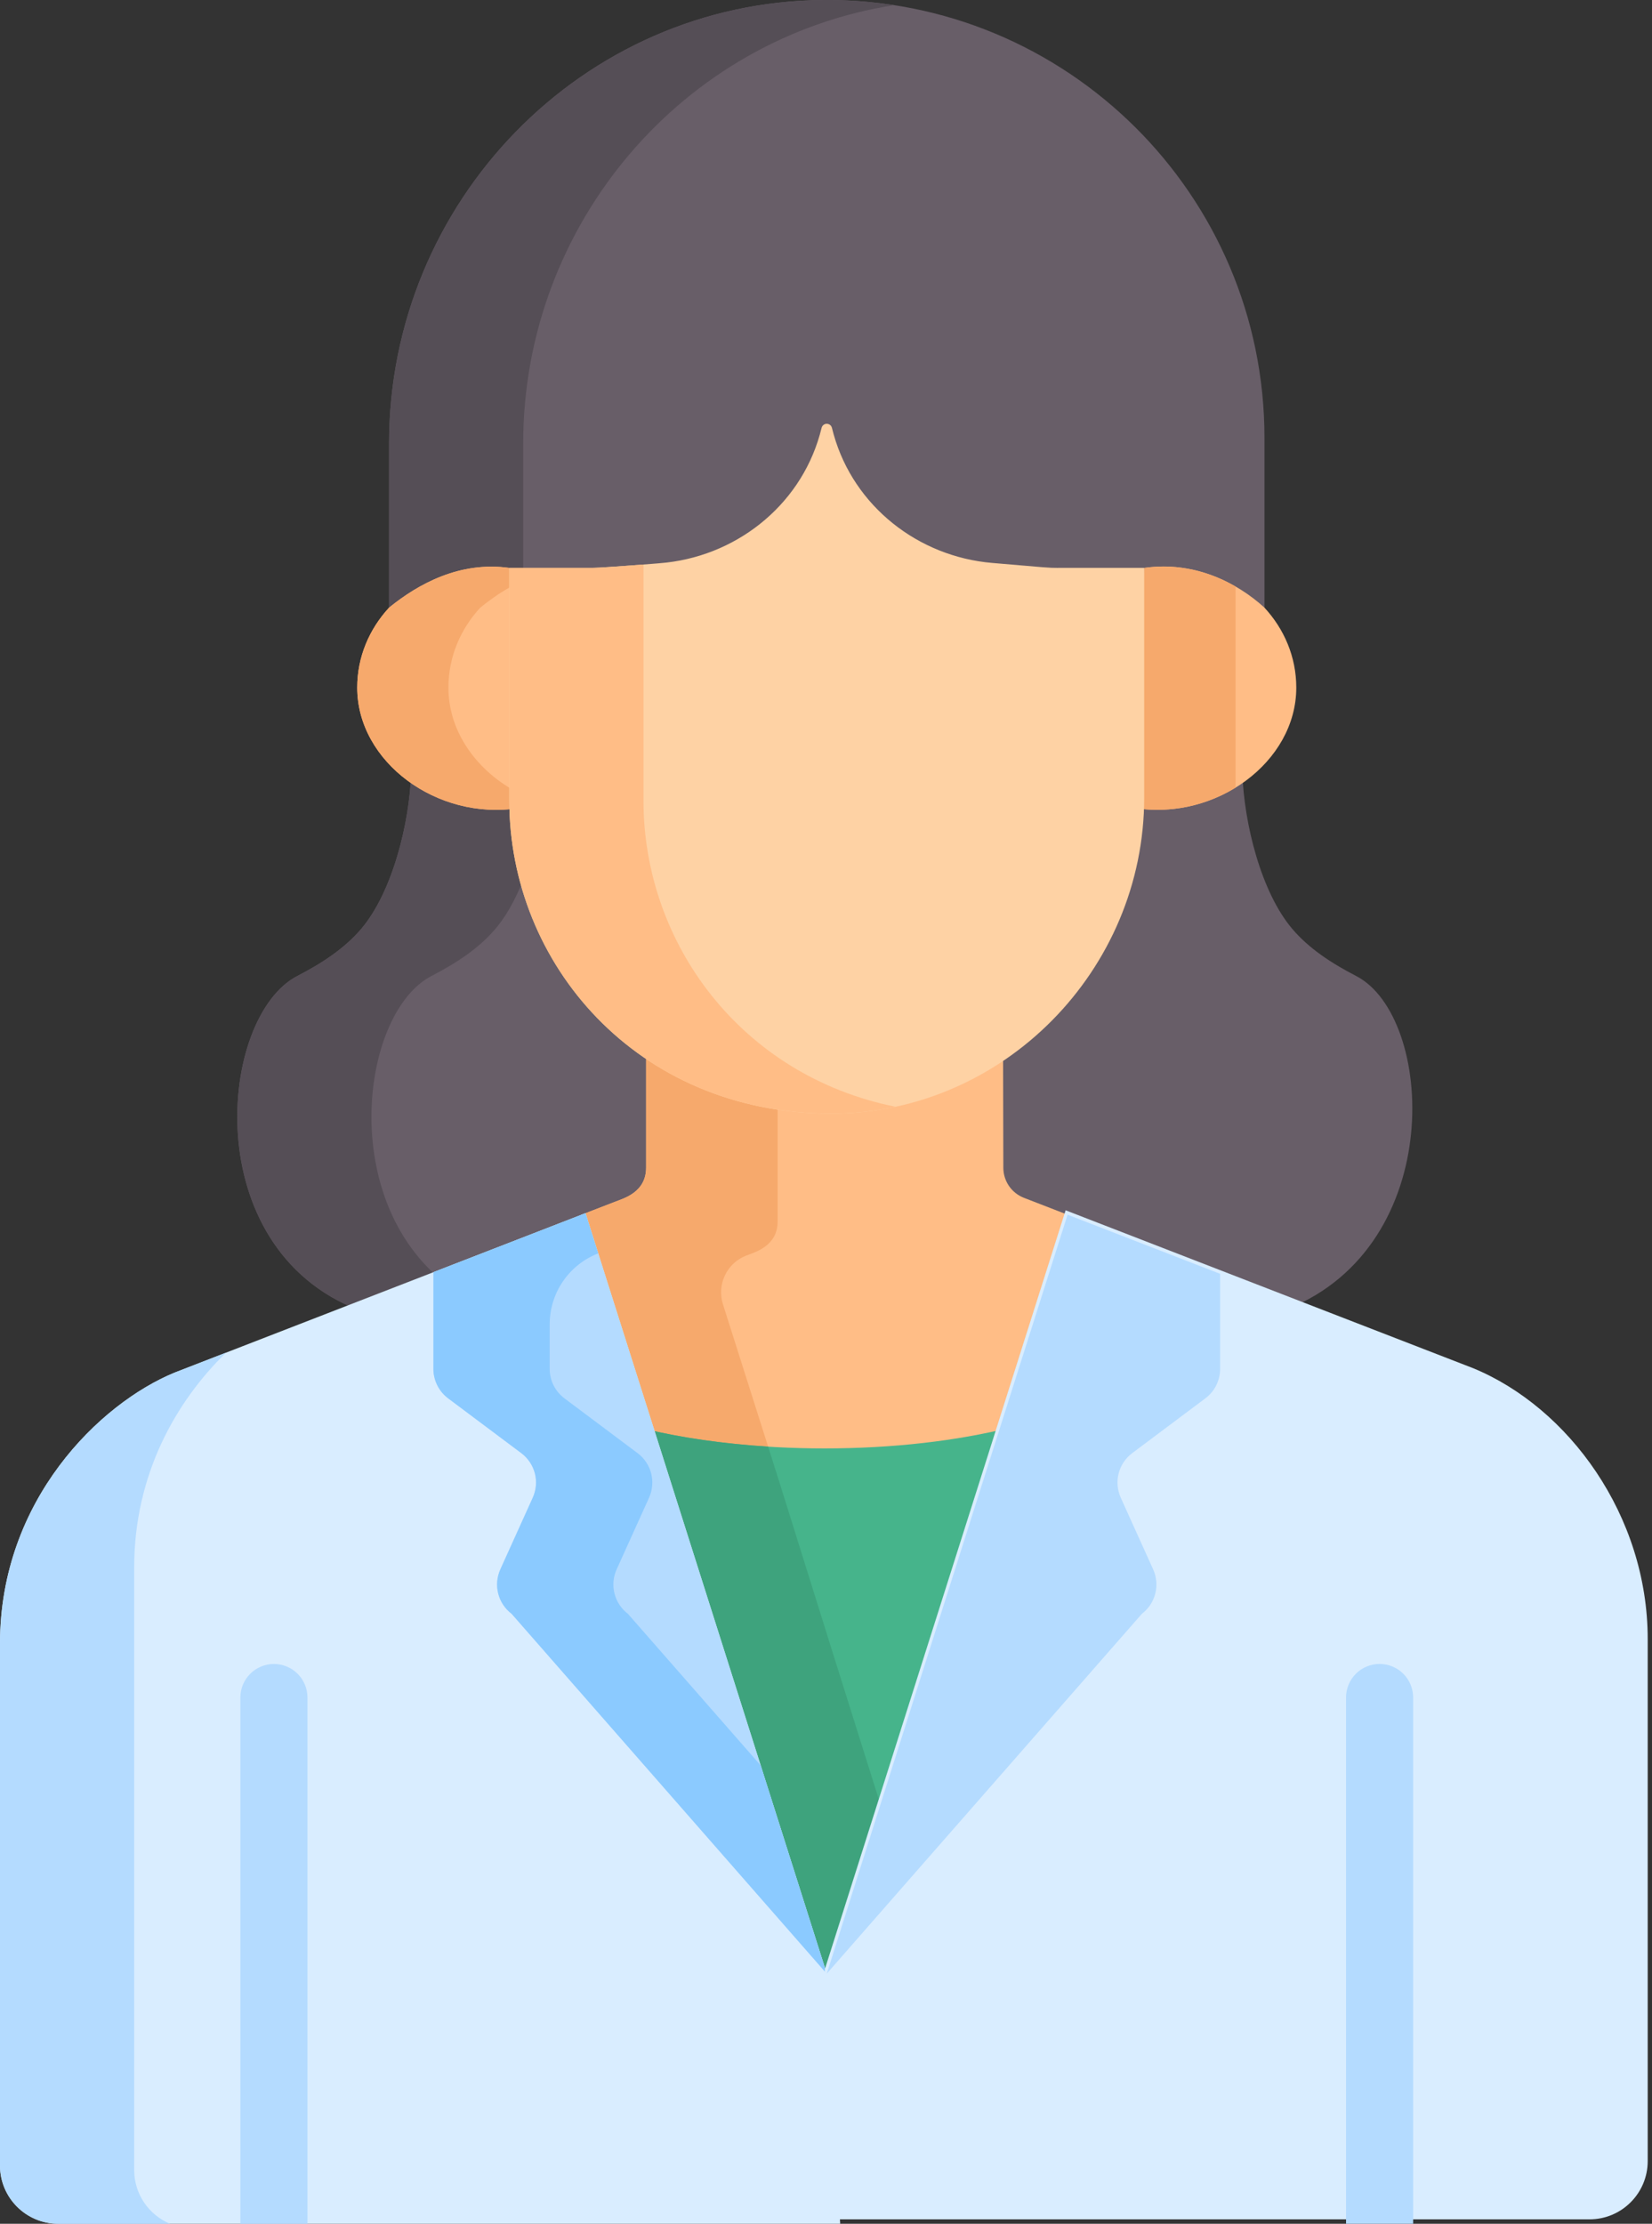 <?xml version="1.0" encoding="UTF-8"?> <svg xmlns="http://www.w3.org/2000/svg" width="55" height="74" viewBox="0 0 55 74" fill="none"><rect x="0" y="0" width="55" height="74" fill="#333333" stroke="none"/> <path d="M27.416 0C19.381 0.059 12.953 6.719 12.953 14.755V20.667C13.933 19.869 15.317 19.117 16.951 19.345H19.719C20.08 19.345 22.107 19.18 21.958 19.191C24.499 18.996 26.734 17.239 27.352 14.687C27.362 14.648 27.384 14.613 27.415 14.588C27.447 14.563 27.486 14.55 27.526 14.55C27.608 14.55 27.679 14.607 27.699 14.687C28.316 17.228 30.527 18.968 33.034 19.18C34.87 19.336 34.895 19.345 35.226 19.345H38.1C39.765 19.107 41.184 19.836 42.098 20.667V14.573C42.098 6.488 35.515 -0.059 27.416 0Z" fill="#685E68"></path> <path d="M17.419 14.755C17.419 7.439 22.747 1.264 29.766 0.172C28.989 0.052 28.203 -0.006 27.416 0C19.381 0.059 12.953 6.719 12.953 14.755V20.667C13.933 19.869 15.317 19.117 16.951 19.345H17.419V14.755Z" fill="#554E56"></path> <path d="M32.957 39.158C32.958 39.374 33.023 39.586 33.146 39.764C33.268 39.942 33.442 40.08 33.644 40.158C34.413 40.455 40.59 42.675 42.871 43.558C48.184 41.426 47.753 33.82 45.15 32.478C44.316 32.048 43.576 31.557 43.03 30.918C41.978 29.688 41.414 27.37 41.363 25.727C40.464 26.34 38.862 26.637 37.64 26.444C37.523 29.929 35.682 33.47 32.948 35.304L32.957 39.158ZM11.945 43.596C16.932 41.663 16.241 42.104 20.911 40.293C21.208 40.178 21.958 39.982 21.958 39.152V35.237C19.165 33.353 17.488 29.778 17.407 26.445C16.186 26.636 14.585 26.339 13.688 25.727C13.637 27.37 13.072 29.688 12.021 30.918C11.474 31.557 10.734 32.048 9.9 32.478C7.281 33.828 6.561 41.515 11.945 43.596V43.596Z" fill="#685E68"></path> <path d="M14.366 32.477C15.2 32.047 15.94 31.557 16.487 30.918C16.996 30.323 17.389 29.472 17.667 28.567C17.513 27.861 17.424 27.148 17.407 26.445C16.186 26.637 14.585 26.339 13.688 25.727C13.637 27.37 13.072 29.688 12.021 30.918C11.474 31.557 10.734 32.047 9.9 32.478C7.281 33.828 6.561 41.515 11.945 43.596C13.116 43.142 13.972 42.82 14.66 42.568C11.239 39.681 12.076 33.658 14.366 32.478L14.366 32.477Z" fill="#554E56"></path> <path d="M19.317 40.44C19.613 41.371 20.516 44.217 21.622 47.699C23.313 48.072 25.311 48.287 27.453 48.287C29.661 48.287 31.716 48.057 33.44 47.663L35.717 40.49L34.09 39.86C33.888 39.782 33.715 39.644 33.592 39.466C33.47 39.287 33.404 39.076 33.404 38.86L33.395 34.858C31.74 35.969 29.759 36.619 27.634 36.612C25.26 36.604 23.185 35.921 21.511 34.792L21.511 38.854C21.511 39.676 20.777 39.874 20.465 39.996L19.317 40.44Z" fill="#FFBD86"></path> <path d="M24.068 43.399C23.968 43.081 23.992 42.737 24.136 42.437C24.28 42.136 24.533 41.902 24.844 41.782C25.156 41.661 25.89 41.463 25.89 40.64V36.479C24.236 36.229 22.762 35.635 21.511 34.792V38.853C21.511 39.676 20.777 39.874 20.465 39.996L19.317 40.44C19.613 41.371 20.517 44.216 21.622 47.699C22.814 47.961 24.162 48.144 25.602 48.23C24.97 46.239 24.429 44.534 24.068 43.399Z" fill="#F6A96C"></path> <path d="M27.455 48.199C25.234 48.199 23.172 47.96 21.463 47.551L27.525 66.648L33.599 47.514C31.86 47.945 29.742 48.199 27.455 48.199Z" fill="#46B48B"></path> <path d="M26 49.486C25.854 49.024 25.711 48.574 25.573 48.139C24.072 48.044 22.677 47.842 21.463 47.551C23.483 53.917 25.504 60.282 27.525 66.647L29.465 60.534C28.304 56.853 27.149 53.17 26 49.486Z" fill="#3EA37D"></path> <path d="M27.525 65.678L19.492 40.372L5.813 45.676C3.328 46.698 0 49.916 0 54.691V72.063C0 73.133 0.867 74 1.937 74H27.972L27.525 65.678Z" fill="#D9EDFF"></path> <path d="M4.467 72.212V52.16C4.467 49.064 5.866 46.624 7.527 45.011L5.813 45.676C3.328 46.698 0 49.916 0 54.692V72.063C0 73.133 0.867 74 1.937 74H5.659C4.959 73.708 4.467 73.018 4.467 72.212ZM10.236 74V56.489C10.236 56.193 10.119 55.908 9.909 55.699C9.7 55.49 9.416 55.372 9.12 55.372C8.823 55.372 8.539 55.49 8.33 55.699C8.12 55.908 8.003 56.193 8.003 56.489V74H10.236Z" fill="#B4DBFF"></path> <path d="M14.429 42.335V45.553C14.429 45.743 14.474 45.93 14.559 46.1C14.644 46.27 14.767 46.418 14.919 46.532L17.356 48.356C17.579 48.523 17.738 48.761 17.808 49.03C17.877 49.3 17.852 49.585 17.737 49.839L16.658 52.224C16.544 52.477 16.519 52.761 16.587 53.029C16.655 53.298 16.813 53.535 17.034 53.703L27.525 65.678L19.492 40.372L14.429 42.335Z" fill="#B4DBFF"></path> <path d="M25.325 58.748L20.905 53.703C20.684 53.535 20.527 53.298 20.459 53.029C20.39 52.761 20.415 52.477 20.53 52.224L21.609 49.839C21.723 49.585 21.748 49.3 21.679 49.03C21.61 48.761 21.45 48.523 21.227 48.356L18.791 46.532C18.639 46.418 18.515 46.27 18.43 46.1C18.345 45.93 18.301 45.743 18.301 45.553V44.067C18.301 43.557 18.455 43.059 18.743 42.638C19.032 42.217 19.44 41.893 19.916 41.709C19.703 41.037 19.554 40.569 19.492 40.372L14.429 42.335V45.553C14.429 45.743 14.474 45.93 14.559 46.1C14.644 46.27 14.767 46.418 14.919 46.532L17.356 48.356C17.579 48.523 17.738 48.761 17.808 49.03C17.877 49.3 17.852 49.585 17.737 49.839L16.658 52.224C16.544 52.477 16.519 52.761 16.587 53.029C16.655 53.298 16.813 53.535 17.034 53.703L27.525 65.678C27.401 65.288 26.492 62.423 25.325 58.748V58.748Z" fill="#8BCAFF"></path> <path d="M17.254 26.64L16.956 18.898H16.951C15.318 18.671 13.935 19.422 12.955 20.219C12.295 20.932 11.893 21.863 11.893 22.882C11.893 25.36 14.563 27.315 17.26 26.892C17.258 26.808 17.254 26.724 17.254 26.64Z" fill="#FFBD86"></path> <path d="M17.244 26.377C15.892 25.668 14.929 24.37 14.929 22.882C14.929 21.863 15.331 20.932 15.991 20.219C16.286 19.979 16.617 19.744 16.981 19.538L16.956 18.898H16.951C15.318 18.671 13.935 19.422 12.955 20.219C12.295 20.932 11.893 21.863 11.893 22.882C11.893 25.36 14.563 27.315 17.26 26.892C17.258 26.808 17.254 26.724 17.254 26.64L17.244 26.377Z" fill="#F6A96C"></path> <path d="M42.092 20.215C41.178 19.386 39.761 18.66 38.1 18.898H38.094L37.797 26.538C37.797 26.655 37.791 26.773 37.788 26.89C40.485 27.316 43.157 25.361 43.157 22.881C43.157 21.86 42.754 20.929 42.092 20.215Z" fill="#FFBD86"></path> <path d="M41.135 19.518C40.301 19.037 39.261 18.733 38.1 18.898H38.094L37.797 26.538C37.797 26.656 37.791 26.773 37.788 26.89C38.986 27.08 40.179 26.798 41.135 26.21V19.518Z" fill="#F6A96C"></path> <path d="M35.226 18.898C34.895 18.898 34.87 18.889 33.034 18.733C30.567 18.524 28.431 16.846 27.757 14.463C27.736 14.389 27.717 14.315 27.698 14.24C27.689 14.201 27.667 14.166 27.636 14.141C27.604 14.116 27.565 14.103 27.525 14.102C27.443 14.102 27.372 14.16 27.353 14.24C27.334 14.316 27.315 14.391 27.293 14.466C26.612 16.868 24.448 18.553 21.958 18.743C22.107 18.732 20.08 18.897 19.72 18.897H16.956V26.64C16.956 32.071 21.202 37.036 27.634 37.058C33.387 37.077 38.094 32.29 38.094 26.537V18.897H35.226V18.898Z" fill="#FED2A4"></path> <path d="M21.423 26.639V18.786C20.834 18.832 19.946 18.897 19.719 18.897H16.956V26.639C16.956 32.071 21.202 37.036 27.634 37.057C28.366 37.06 29.096 36.983 29.811 36.829C24.681 35.796 21.423 31.397 21.423 26.639Z" fill="#FFBD86"></path> <path d="M54.857 71.916V54.545C54.857 50.433 52.224 46.838 49.044 45.529L35.478 40.275L27.461 65.532V73.853H52.92C53.989 73.853 54.857 72.986 54.857 71.916Z" fill="#D9EDFF"></path> <path d="M47.048 74V56.488C47.048 56.192 46.93 55.908 46.721 55.698C46.511 55.489 46.227 55.371 45.931 55.371C45.634 55.371 45.35 55.489 45.141 55.698C44.931 55.908 44.814 56.192 44.814 56.488V74H47.048Z" fill="#B4DBFF"></path> <path d="M37.694 48.356L40.131 46.532C40.283 46.418 40.407 46.27 40.492 46.1C40.577 45.93 40.621 45.743 40.621 45.553V42.389L35.543 40.422L27.525 65.678L38.016 53.703C38.237 53.535 38.395 53.298 38.463 53.029C38.531 52.761 38.506 52.477 38.392 52.224L37.313 49.839C37.199 49.585 37.174 49.3 37.243 49.03C37.312 48.761 37.472 48.523 37.694 48.356Z" fill="#B4DBFF"></path> </svg> 